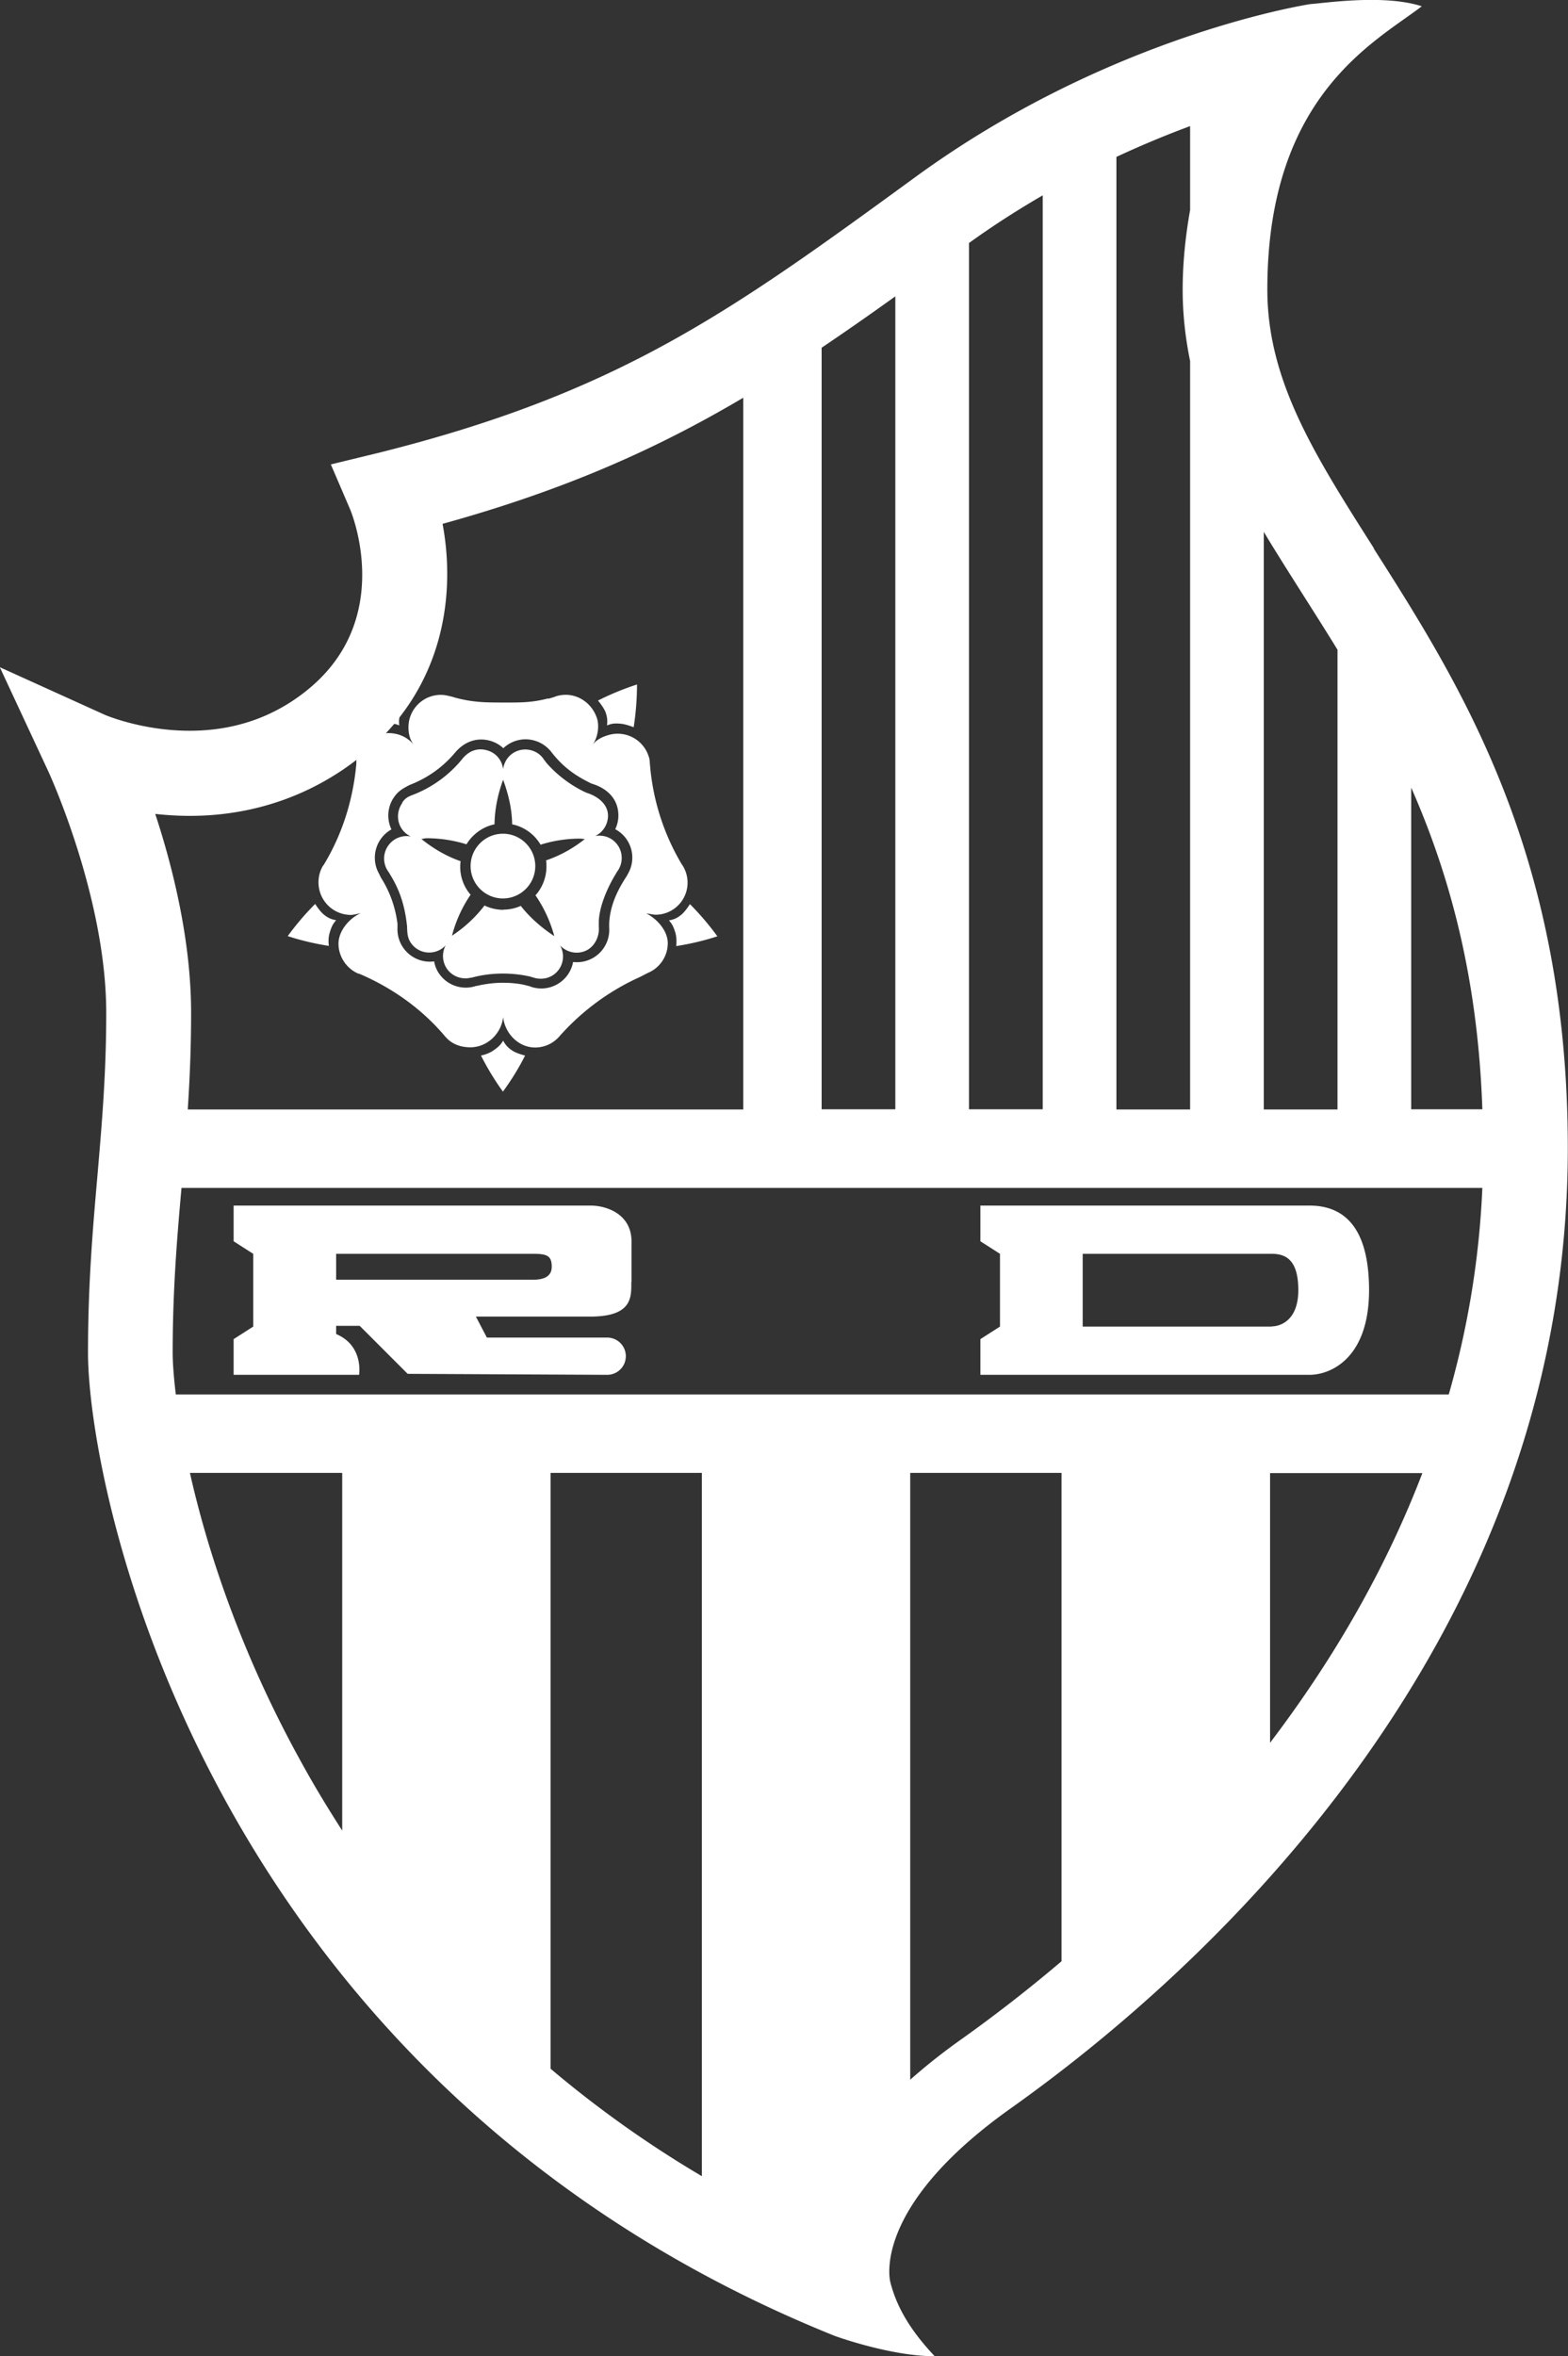 <svg xmlns="http://www.w3.org/2000/svg" id="Layer_2" viewBox="0 0 80 120.14"><rect x="0" y="0" width="80" height="120.14" fill="#333333" stroke="none"/><defs><style>.cls-1{fill:#fff}</style></defs><g id="Capa_1"><path d="M16.82 47.56c-.1.33-.04.67-.04.67-.7-.11-1.4-.27-2.1-.5.43-.59.9-1.14 1.4-1.64 0 0 .23.37.44.54.21.17.36.24.63.29-.18.2-.25.37-.33.64zm17.64.01c.09.33.04.67.04.67.7-.11 1.4-.27 2.1-.5-.43-.59-.9-1.14-1.4-1.64 0 0-.23.37-.44.54-.21.17-.36.24-.63.29.18.2.25.37.33.64zm-2.8-10.67c.27.02.67.18.67.18.11-.7.17-1.45.17-2.18-.7.23-1.36.5-1.99.82 0 0 .28.33.38.58.09.25.11.42.08.69.25-.11.42-.11.69-.09zm-6.5 16.67c-.28.19-.62.25-.62.25.32.63.69 1.25 1.12 1.84.43-.59.81-1.2 1.13-1.84 0 0-.42-.1-.65-.25-.22-.15-.34-.27-.47-.51-.13.23-.28.35-.51.51zm-4.79-16.58c-.03-.27 0-.44.08-.69.09-.26.38-.58.38-.58-.63-.32-1.3-.59-1.99-.82 0 .73.06 1.48.17 2.18 0 0 .4-.16.67-.18.27-.02.45-.02.69.09zm7.6-1.38c-.87.23-1.51.21-2.3.21-.86 0-1.55 0-2.49-.26-.07-.02-.11-.04-.18-.05-.2-.05-.33-.08-.51-.08-.91 0-1.65.74-1.65 1.65 0 .36.08.64.27.9-.3-.38-.76-.6-1.29-.6-.83 0-1.52.62-1.64 1.42v.15c-.17 1.88-.74 3.63-1.67 5.16l-.03.03c-.15.25-.23.54-.23.85 0 .92.74 1.66 1.66 1.66.13 0 .38-.07.49-.09-.57.26-1.13.89-1.13 1.56s.43 1.29 1.03 1.53h.03c1.71.73 3.23 1.82 4.4 3.22l.03.03c.31.34.74.5 1.24.5.86 0 1.58-.7 1.67-1.54.09.83.78 1.55 1.63 1.55.51 0 .96-.23 1.26-.59 1.12-1.26 2.52-2.3 4.08-3l.43-.22c.59-.25 1-.84 1-1.51 0-.64-.56-1.25-1.1-1.52.09.01.38.07.47.07a1.635 1.635 0 0 0 1.38-2.52l-.03-.04c-.93-1.56-1.51-3.34-1.64-5.25l-.02-.16-.03-.09a1.66 1.66 0 0 0-2.06-1.1c-.34.1-.61.24-.81.5.3-.41.35-1.02.22-1.38-.3-.87-1.2-1.37-2.07-1.1-.04.01-.07.03-.11.04-.12.04-.19.06-.31.09zm-.93 14.68-.32-.08c-.34-.07-.7-.1-1.06-.1-.46 0-.91.06-1.34.16h-.03c-.67.23-1.43 0-1.86-.59-.15-.2-.24-.43-.28-.66a1.654 1.654 0 0 1-1.87-1.72v-.2c-.11-.86-.4-1.66-.85-2.36l-.08-.17a1.657 1.657 0 0 1 .62-2.28c-.25-.53-.21-1.18.16-1.68.18-.25.39-.39.7-.55.05-.03.13-.06.13-.06.86-.34 1.62-.88 2.22-1.58 0 0 .03-.04.05-.06.49-.57 1.15-.79 1.84-.57.24.08.44.2.61.36.42-.4 1.05-.57 1.65-.37.32.1.6.31.79.55.51.66 1.07 1.13 1.93 1.56.06.03.09.05.15.07.82.25 1.35.81 1.35 1.62 0 .25-.06.49-.16.7a1.64 1.64 0 0 1 .65 2.27l-.07.13c-.47.71-.86 1.52-.89 2.44v.16a1.65 1.65 0 0 1-1.84 1.77 1.65 1.65 0 0 1-2.19 1.25zm-6.51-9.38c.09-.13.16-.2.3-.28.06-.03.15-.07.15-.07a6.056 6.056 0 0 0 2.66-1.93l.05-.05c.34-.35.76-.45 1.2-.31.45.14.74.53.78.97 0-.08.02-.16.05-.24.19-.6.83-.92 1.43-.73.26.08.47.25.61.47l.13.17c.53.6 1.16 1.08 1.88 1.44 0 0 .14.07.24.1.49.17 1.01.55 1.01 1.14 0 .46-.27.86-.66 1.04.07-.02.15-.02.23-.02.63 0 1.13.51 1.13 1.14 0 .26-.09.51-.24.7l-.05.09c-.46.74-.87 1.73-.88 2.49v.23c.05.49-.23 1.09-.78 1.26-.44.14-.9 0-1.19-.31.03.06.07.14.09.21.19.6-.13 1.24-.73 1.43-.22.07-.46.07-.67.01l-.24-.07c-.44-.1-.9-.15-1.37-.15-.55 0-1.09.07-1.6.21h-.04c-.44.11-.92-.05-1.2-.43a1.15 1.15 0 0 1-.08-1.22c-.05.05-.1.1-.17.15-.51.37-1.22.26-1.59-.25-.18-.25-.2-.49-.21-.81 0-.05 0-.08-.01-.13-.12-1.07-.4-1.84-.88-2.61l-.04-.07a1.14 1.14 0 0 1-.02-1.38c.27-.37.72-.53 1.14-.45-.07-.03-.13-.07-.19-.11-.51-.37-.61-1.07-.25-1.59zm5.15 5.47c.32 0 .62-.07.89-.19.47.6 1.07 1.12 1.71 1.54a6.8 6.8 0 0 0-.96-2.08c.35-.39.56-.91.56-1.47 0-.11 0-.21-.02-.31.73-.25 1.39-.62 1.98-1.09-.09 0-.16-.02-.25-.02-.7 0-1.38.11-2.01.31-.31-.53-.83-.91-1.45-1.04-.01-.8-.2-1.56-.46-2.27-.26.7-.43 1.48-.44 2.27-.61.13-1.12.51-1.43 1.02-.64-.2-1.33-.31-2.03-.31-.09 0-.18.03-.27.04.6.48 1.27.88 2 1.13-.01.09-.02.18-.02.28 0 .55.2 1.05.53 1.43-.43.63-.75 1.33-.95 2.09.64-.42 1.2-.94 1.66-1.54.29.14.62.22.97.22zm-.02-.57c-.91 0-1.65-.74-1.65-1.65s.74-1.65 1.65-1.65 1.65.74 1.65 1.65-.74 1.65-1.65 1.65z" class="cls-1"/><path d="M70.1 27.96c-3.04-4.78-5.44-8.55-5.44-13.2 0-9.9 5.51-12.62 7.88-14.44-1.91-.62-4.88-.17-5.7-.11-.42.07-10.35 1.68-20.14 8.82-9.4 6.85-15.08 10.98-27.35 14.05l-2.47.6 1 2.33c.09.23 2.23 5.55-2.16 9.14-1.71 1.4-3.74 2.11-6.04 2.11-2.46 0-4.36-.82-4.37-.83l-5.32-2.41 2.47 5.3c.03.06 2.96 6.42 2.96 12.32 0 3.1-.22 5.63-.45 8.32-.24 2.73-.48 5.55-.48 9.01s1.48 12.82 7.08 22.96c3.1 5.61 7 10.63 11.6 14.93 5.52 5.16 12.05 9.28 19.41 12.24 0 0 2.84 1.04 5.11 1.04-1.34-1.42-1.97-2.61-2.27-3.8-.09-.41-.64-4.02 6.15-8.84 4.79-3.4 11.73-9.15 17.59-17.2 7.19-9.88 10.83-20.56 10.83-31.76 0-15.02-5.49-23.64-9.9-30.57zm1.9 12.2c1.94 4.4 3.4 9.64 3.63 16.4H72v-16.4zm-7.52-13.04c.63 1.05 1.3 2.1 1.97 3.16.59.93 1.19 1.87 1.79 2.85v23.44h-3.76V27.12zM56.96 8c1.33-.62 2.6-1.14 3.76-1.57v4.28c-.25 1.39-.38 2.77-.38 4.05s.14 2.48.38 3.65v38.16h-3.76V8.01zm-7.52 4.39c1.26-.91 2.52-1.71 3.76-2.43v46.6h-3.76V12.4zm-7.52 5.34c1.23-.83 2.48-1.7 3.76-2.62v41.45h-3.76V17.74zM9.69 41.6c3.27 0 6.31-1.07 8.78-3.08 4.35-3.55 4.74-8.45 4.11-11.81 6.29-1.74 10.96-3.84 15.34-6.43v36.29H9.58c.1-1.53.17-3.15.17-4.93 0-3.69-.94-7.44-1.83-10.14.55.06 1.15.1 1.76.1zm7.77 51.74c-.73-1.14-1.44-2.3-2.1-3.51-3.09-5.58-4.79-10.81-5.67-14.73h7.77v18.24zm18.35 17.62a56.236 56.236 0 0 1-7.72-5.48V75.1h7.72v35.86zM54.16 100a75.872 75.872 0 0 1-5.1 3.97c-.96.68-1.83 1.37-2.62 2.07V75.1h7.72V100zM64.8 88.86V75.11h7.77c-1.99 5.2-4.76 9.79-7.77 13.75zm9.11-17.76H8.97c-.11-.91-.16-1.64-.16-2.13 0-3.17.22-5.83.45-8.4h66.37c-.16 3.72-.77 7.23-1.71 10.52z" class="cls-1"/><path d="M64.88 67.64h-9.64v-3.71h9.64c.7 0 1.36.28 1.36 1.85s-.94 1.85-1.36 1.85zm4.97-1.85c0-3.48-1.5-4.32-3.04-4.32H50.02v1.82l1 .64v3.71l-1 .64v1.82h16.79c1.08 0 3.04-.84 3.04-4.32zm-42.64-.54H17.15v-1.32h10.06c.7 0 .94.1.94.66s-.52.66-.94.66zm5.01.11V63.3c0-1.39-1.26-1.83-2.09-1.83H11.92v1.82l1 .64v3.71l-1 .64v1.82h6.4s.25-1.48-1.17-2.08v-.42h1.2l2.45 2.45 10.18.05a.95.95 0 1 0 0-1.9h-6.14l-.56-1.07h5.84c2.16 0 2.09-1.01 2.09-1.76z" class="cls-1"/></g></svg>